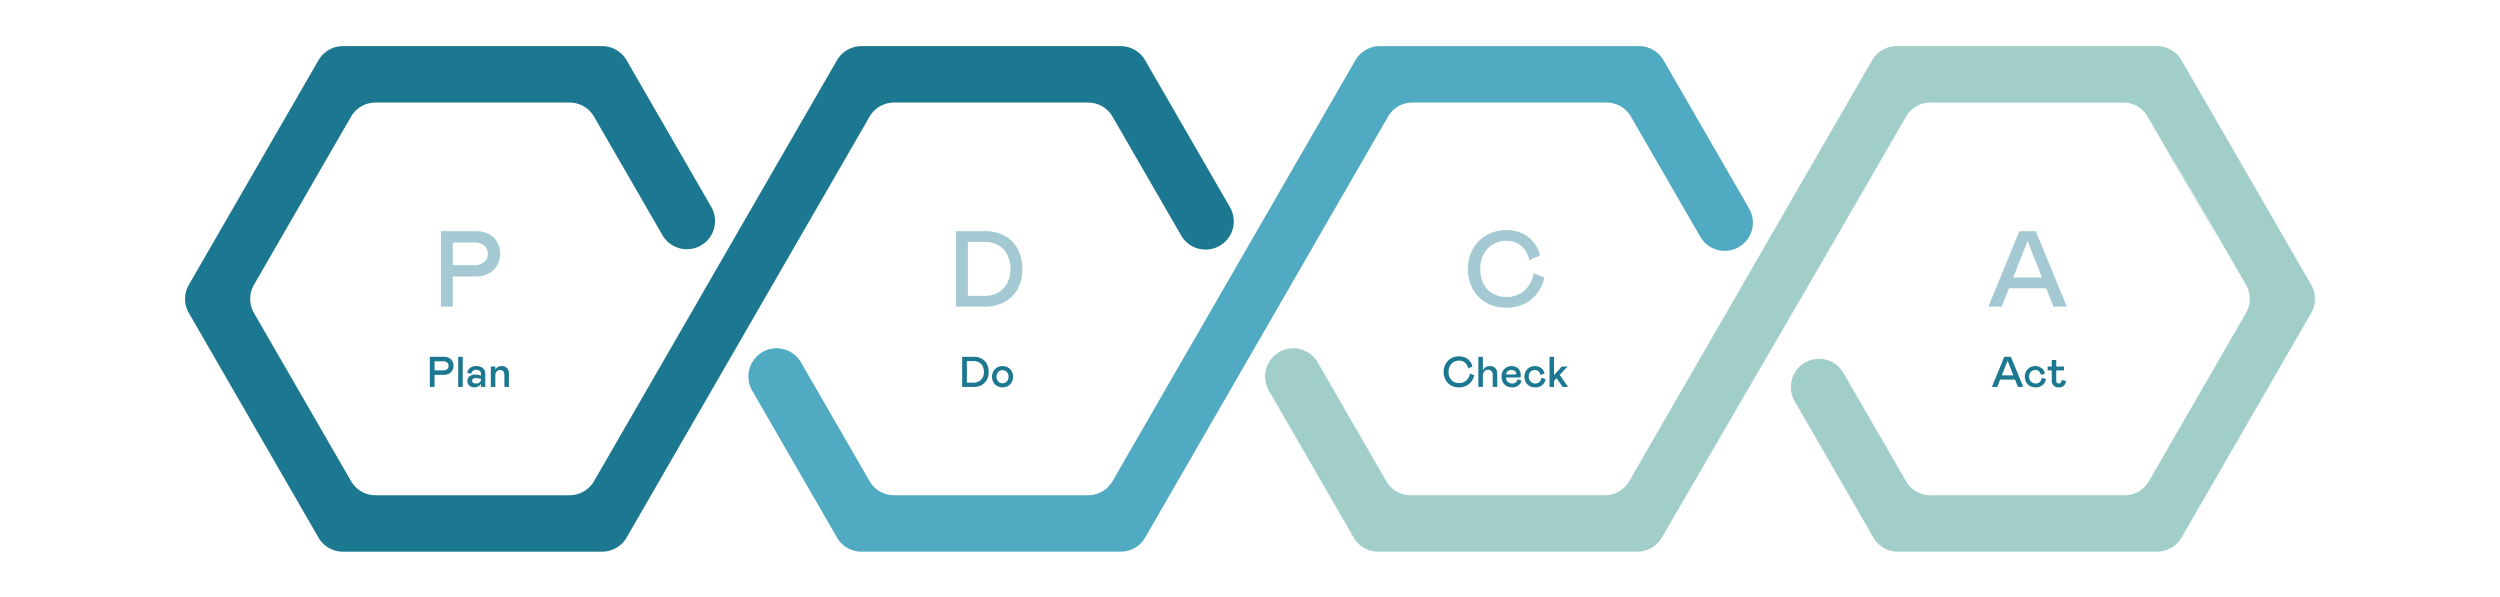 <svg xmlns="http://www.w3.org/2000/svg" width="1160" height="277" viewBox="0 0 1160 277">
  <g id="Group_51258" data-name="Group 51258" transform="translate(-320 -11609)">
    <rect id="Rectangle_3115" data-name="Rectangle 3115" width="1160" height="277" transform="translate(320 11609)" fill="none"/>
    <g id="Group_50074" data-name="Group 50074">
      <path id="Path_83445" data-name="Path 83445" d="M646.122,0A13.1,13.1,0,0,0,634.79,6.545S523.147,200.036,522.105,201.839a13.1,13.1,0,0,1-11.33,6.546H420.687a13.1,13.1,0,0,1-11.332-6.546l-31.807-55.1a13.082,13.082,0,0,0-22.662,0v.014a13.085,13.085,0,0,0,0,13.077l39.351,68.186a13.131,13.131,0,0,0,11.332,6.546H525.892a13.1,13.1,0,0,0,11.332-6.546C635.359,59.142,609.425,103.878,650.5,32.726a13.1,13.1,0,0,1,11.332-6.545h89.488a13.072,13.072,0,0,1,11.332,6.545C809,113.048,797.217,92.382,785.436,71.714s-23.56-41.34,22.843,39.024a13.122,13.122,0,0,1,0,13.09l-45.045,78.012a13.066,13.066,0,0,1-11.33,6.546H661.827a13.1,13.1,0,0,1-11.332-6.546c-20.877-36.128-14.458-25.013-28.985-50.193a13.085,13.085,0,1,0-22.665,13.086c6.244,10.808-.791-1.377,36.534,63.288a13.129,13.129,0,0,0,11.332,6.546h120.3a13.067,13.067,0,0,0,11.333-6.546l60.173-104.193a13.116,13.116,0,0,0,0-13.09L778.339,6.545A13.066,13.066,0,0,0,767.006,0Z" transform="translate(553.87 11630.406)" fill="#a1cec8"/>
      <path id="Path_83448" data-name="Path 83448" d="M477.179,0a13.1,13.1,0,0,0-11.333,6.545c-43.635,75.6-112.685,195.294-112.685,195.294a13.1,13.1,0,0,1-11.329,6.546H251.743a13.1,13.1,0,0,1-11.332-6.546l-31.807-55.1a13.083,13.083,0,0,0-22.663,0v.014a13.092,13.092,0,0,0,0,13.077L225.3,228.02a13.127,13.127,0,0,0,11.33,6.546H356.949a13.1,13.1,0,0,0,11.33-6.546C405.31,163.888,480.964,32.726,480.964,32.726A13.07,13.07,0,0,1,492.3,26.181h90.075A13.072,13.072,0,0,1,593.7,32.726l32.113,55.639a13.09,13.09,0,1,0,22.673-13.088L608.806,6.545A13.067,13.067,0,0,0,597.474,0Z" transform="translate(483.063 11630.406)" fill="#50aac1"/>
      <path id="Path_83451" data-name="Path 83451" d="M313.827,0a13.085,13.085,0,0,0-11.332,6.541C209.056,168.356,264.757,72,189.761,201.84a13.085,13.085,0,0,1-11.33,6.542H88.351a13.083,13.083,0,0,1-11.33-6.544L31.974,123.825a13.087,13.087,0,0,1,0-13.086L77.021,32.723a13.083,13.083,0,0,1,11.33-6.541h90.078a13.082,13.082,0,0,1,11.332,6.542l31.733,54.969a13.086,13.086,0,0,0,22.682-.028l.006-.011a13.091,13.091,0,0,0-.017-13.053L204.878,6.546A13.084,13.084,0,0,0,193.547,0H73.233A13.086,13.086,0,0,0,61.9,6.546L1.752,110.74a13.088,13.088,0,0,0,0,13.083L61.9,228.017a13.086,13.086,0,0,0,11.332,6.542H193.547a13.084,13.084,0,0,0,11.332-6.542c4.988-8.631,111.47-193.1,112.736-195.293a13.08,13.08,0,0,1,11.332-6.542h90.077a13.088,13.088,0,0,1,11.333,6.541l31.829,55.135a13.085,13.085,0,0,0,22.68-.028l.006-.011a13.08,13.08,0,0,0-.017-13.054L445.472,6.546A13.084,13.084,0,0,0,434.139,0Z" transform="translate(405.867 11630.408)" fill="#1c7890"/>
      <path id="Path_85687" data-name="Path 85687" d="M3.64,0H1.44V-14h6.5a4.9,4.9,0,0,1,2.46.58,3.838,3.838,0,0,1,1.53,1.53,4.348,4.348,0,0,1,.51,2.09,4.277,4.277,0,0,1-.52,2.05,3.952,3.952,0,0,1-1.53,1.56,4.779,4.779,0,0,1-2.45.59H3.64Zm4.1-7.7a2.577,2.577,0,0,0,1.73-.57,1.906,1.906,0,0,0,.67-1.53,1.906,1.906,0,0,0-.67-1.53,2.577,2.577,0,0,0-1.73-.57H3.64v4.2ZM14.6-14h2.1V0H14.6ZM22,.2a3.473,3.473,0,0,1-1.5-.34,2.881,2.881,0,0,1-1.17-1,2.7,2.7,0,0,1-.45-1.56A2.656,2.656,0,0,1,19.9-4.99a4.275,4.275,0,0,1,2.6-.75,6.9,6.9,0,0,1,1.68.2l1,.24V-6a1.788,1.788,0,0,0-.63-1.46,2.384,2.384,0,0,0-1.57-.52,2.3,2.3,0,0,0-1.54.51,2.281,2.281,0,0,0-.76,1.37l-1.9-.5a3.842,3.842,0,0,1,1.39-2.24,4.421,4.421,0,0,1,2.81-.84,4.467,4.467,0,0,1,3.11.99A3.577,3.577,0,0,1,27.18-5.9V0h-2V-1.6A2.7,2.7,0,0,1,24.06-.3,3.832,3.832,0,0,1,22,.2Zm.84-1.8a2.589,2.589,0,0,0,1.69-.53,1.792,1.792,0,0,0,.65-1.47v-.1l-.76-.2a6.9,6.9,0,0,0-1.58-.26,2.332,2.332,0,0,0-1.28.31,1.052,1.052,0,0,0-.48.95,1.175,1.175,0,0,0,.43.93A2.005,2.005,0,0,0,22.84-1.6ZM29.74,0V-9.48h2.1V-8.1a3.082,3.082,0,0,1,1.27-1.2,3.811,3.811,0,0,1,1.71-.38,3.227,3.227,0,0,1,2.4.93,3.467,3.467,0,0,1,.92,2.55V0h-2.1V-5.48a2.671,2.671,0,0,0-.53-1.77,1.772,1.772,0,0,0-1.43-.63,2.092,2.092,0,0,0-1.6.69,2.7,2.7,0,0,0-.64,1.91V0Z" transform="translate(518 11788.543)" fill="#1c7890"/>
      <path id="Path_85685" data-name="Path 85685" d="M1.44-14h5.3a7.535,7.535,0,0,1,3.82.91,5.878,5.878,0,0,1,2.38,2.51,8.123,8.123,0,0,1,.8,3.68,7.493,7.493,0,0,1-.82,3.54A6,6,0,0,1,10.52-.9,7.516,7.516,0,0,1,6.74,0H1.44ZM3.64-2h3.1a4.875,4.875,0,0,0,2.62-.67,4.319,4.319,0,0,0,1.63-1.78,5.441,5.441,0,0,0,.55-2.45A6.119,6.119,0,0,0,11-9.53a4.137,4.137,0,0,0-1.62-1.81A4.973,4.973,0,0,0,6.74-12H3.64ZM20.18.2a4.913,4.913,0,0,1-2.53-.65,4.6,4.6,0,0,1-1.73-1.77,5.115,5.115,0,0,1-.62-2.52,5.115,5.115,0,0,1,.62-2.52,4.6,4.6,0,0,1,1.73-1.77,4.913,4.913,0,0,1,2.53-.65,4.913,4.913,0,0,1,2.53.65,4.6,4.6,0,0,1,1.73,1.77,5.115,5.115,0,0,1,.62,2.52,5.115,5.115,0,0,1-.62,2.52A4.6,4.6,0,0,1,22.71-.45,4.913,4.913,0,0,1,20.18.2Zm0-1.9a2.6,2.6,0,0,0,1.99-.85,3.089,3.089,0,0,0,.79-2.19,3.089,3.089,0,0,0-.79-2.19,2.6,2.6,0,0,0-1.99-.85,2.6,2.6,0,0,0-1.99.85,3.089,3.089,0,0,0-.79,2.19,3.089,3.089,0,0,0,.79,2.19A2.6,2.6,0,0,0,20.18-1.7Z" transform="translate(765 11788.543)" fill="#1c7890"/>
      <path id="Path_85689" data-name="Path 85689" d="M7.94-12.2a4.748,4.748,0,0,0-2.45.64A4.533,4.533,0,0,0,3.77-9.74,5.731,5.731,0,0,0,3.14-7a5.963,5.963,0,0,0,.61,2.79A4.3,4.3,0,0,0,5.44-2.42a4.932,4.932,0,0,0,2.5.62,4.787,4.787,0,0,0,3.48-1.26A5.547,5.547,0,0,0,13.04-6.2l2,.8a7.549,7.549,0,0,1-1.3,2.89A6.488,6.488,0,0,1,11.32-.52,7.631,7.631,0,0,1,7.94.2,7.262,7.262,0,0,1,4.21-.74,6.482,6.482,0,0,1,1.72-3.32,7.658,7.658,0,0,1,.84-7a7.407,7.407,0,0,1,.92-3.67,6.7,6.7,0,0,1,2.55-2.59,7.135,7.135,0,0,1,3.63-.94,6.829,6.829,0,0,1,3.07.65,5.842,5.842,0,0,1,2.11,1.71A6.44,6.44,0,0,1,14.24-9.5l-2,.9a4.671,4.671,0,0,0-1.42-2.59A4.091,4.091,0,0,0,7.94-12.2ZM16.96,0V-14h2.1v6.46A3.192,3.192,0,0,1,20.3-9.11a3.607,3.607,0,0,1,2.04-.57,3.241,3.241,0,0,1,2.47.96,3.458,3.458,0,0,1,.91,2.48V0h-2.1V-5.64a2.391,2.391,0,0,0-.56-1.71,2.128,2.128,0,0,0-1.62-.59,2.162,2.162,0,0,0-1.7.78,3.115,3.115,0,0,0-.68,2.12V0Zm15.7-1.6a2.667,2.667,0,0,0,1.68-.51,2.494,2.494,0,0,0,.88-1.49l1.8.7a4.56,4.56,0,0,1-1.6,2.29A4.564,4.564,0,0,1,32.64.2a5.25,5.25,0,0,1-2.57-.61,4.3,4.3,0,0,1-1.73-1.74,5.424,5.424,0,0,1-.62-2.65,5.327,5.327,0,0,1,.57-2.47,4.387,4.387,0,0,1,1.62-1.76,4.521,4.521,0,0,1,2.43-.65,4.754,4.754,0,0,1,2.21.5,3.662,3.662,0,0,1,1.52,1.45,4.372,4.372,0,0,1,.55,2.23,6.028,6.028,0,0,1-.1,1.1h-6.7a2.568,2.568,0,0,0,.85,2.09A3.009,3.009,0,0,0,32.66-1.6Zm-.34-6.28a2.566,2.566,0,0,0-1.67.56,2.307,2.307,0,0,0-.83,1.52h4.7l.02-.18a1.693,1.693,0,0,0-.63-1.39A2.446,2.446,0,0,0,32.32-7.88ZM40.34-4.8a3.267,3.267,0,0,0,.43,1.69,3.009,3.009,0,0,0,1.12,1.12,2.9,2.9,0,0,0,1.45.39,2.642,2.642,0,0,0,2.03-.76,3.435,3.435,0,0,0,.87-1.94l1.9.7A4.509,4.509,0,0,1,46.5-.79,4.853,4.853,0,0,1,43.44.2a5.584,5.584,0,0,1-2.69-.62,4.352,4.352,0,0,1-1.78-1.76,5.327,5.327,0,0,1-.63-2.62,4.913,4.913,0,0,1,.65-2.53,4.637,4.637,0,0,1,1.75-1.73,4.805,4.805,0,0,1,2.4-.62,4.771,4.771,0,0,1,2.98.93A4,4,0,0,1,47.64-6.2l-1.9.6a2.653,2.653,0,0,0-.86-1.67,2.554,2.554,0,0,0-1.74-.61,2.774,2.774,0,0,0-1.33.35,2.734,2.734,0,0,0-1.06,1.04A3.255,3.255,0,0,0,40.34-4.8ZM58.58,0h-2.5L53.26-4.08,52.08-2.84V0h-2.1V-14h2.1v8.5l3.6-3.98h2.7L54.7-5.6Z" transform="translate(989 11788.543)" fill="#1c7890"/>
      <path id="Path_85690" data-name="Path 85690" d="M6-14H9.04L14.8,0H12.32L10.98-3.4H4.06L2.72,0H.24Zm4.2,8.6L7.52-12.18,4.84-5.4Zm7.32.6a3.267,3.267,0,0,0,.43,1.69,3.009,3.009,0,0,0,1.12,1.12,2.9,2.9,0,0,0,1.45.39,2.642,2.642,0,0,0,2.03-.76,3.435,3.435,0,0,0,.87-1.94l1.9.7A4.509,4.509,0,0,1,23.68-.79,4.853,4.853,0,0,1,20.62.2a5.584,5.584,0,0,1-2.69-.62,4.352,4.352,0,0,1-1.78-1.76,5.327,5.327,0,0,1-.63-2.62,4.913,4.913,0,0,1,.65-2.53,4.637,4.637,0,0,1,1.75-1.73,4.805,4.805,0,0,1,2.4-.62,4.771,4.771,0,0,1,2.98.93A4,4,0,0,1,24.82-6.2l-1.9.6a2.653,2.653,0,0,0-.86-1.67,2.554,2.554,0,0,0-1.74-.61,2.774,2.774,0,0,0-1.33.35,2.734,2.734,0,0,0-1.06,1.04A3.255,3.255,0,0,0,17.52-4.8ZM31.4.2a3.445,3.445,0,0,1-2.54-.86A3.162,3.162,0,0,1,28-3V-7.68H26.1v-1.8H28V-12.5h2.1v3.02h3.6v1.8H30.1V-2.9a1.27,1.27,0,0,0,.35.97,1.194,1.194,0,0,0,.85.33,1.122,1.122,0,0,0,.92-.39A2.146,2.146,0,0,0,32.6-3.2l2,.4a3.341,3.341,0,0,1-.99,2.21A3.117,3.117,0,0,1,31.4.2Z" transform="translate(1244 11788.541)" fill="#1c7890"/>
      <path id="Path_85686" data-name="Path 85686" d="M9.1,0H3.6V-35H19.85A12.254,12.254,0,0,1,26-33.55a9.6,9.6,0,0,1,3.825,3.825A10.87,10.87,0,0,1,31.1-24.5a10.693,10.693,0,0,1-1.3,5.125,9.88,9.88,0,0,1-3.825,3.9A11.949,11.949,0,0,1,19.85-14H9.1ZM19.35-19.25a6.442,6.442,0,0,0,4.325-1.425A4.766,4.766,0,0,0,25.35-24.5a4.766,4.766,0,0,0-1.675-3.825A6.442,6.442,0,0,0,19.35-29.75H9.1v10.5Z" transform="translate(521 11751.268)" fill="#1c7890" opacity="0.399"/>
      <path id="Path_85684" data-name="Path 85684" d="M3.6-35H16.85a18.837,18.837,0,0,1,9.55,2.275,14.7,14.7,0,0,1,5.95,6.275,20.306,20.306,0,0,1,2,9.2A18.732,18.732,0,0,1,32.3-8.4a15.006,15.006,0,0,1-6,6.15A18.791,18.791,0,0,1,16.85,0H3.6ZM9.1-5h7.75A12.188,12.188,0,0,0,23.4-6.675a10.8,10.8,0,0,0,4.075-4.45A13.6,13.6,0,0,0,28.85-17.25a15.3,15.3,0,0,0-1.35-6.575,10.343,10.343,0,0,0-4.05-4.525A12.432,12.432,0,0,0,16.85-30H9.1Z" transform="translate(760 11751.268)" fill="#1c7890" opacity="0.399"/>
      <path id="Path_85688" data-name="Path 85688" d="M19.85-30.5a11.869,11.869,0,0,0-6.125,1.6,11.333,11.333,0,0,0-4.3,4.55A14.328,14.328,0,0,0,7.85-17.5a14.906,14.906,0,0,0,1.525,6.975A10.753,10.753,0,0,0,13.6-6.05,12.33,12.33,0,0,0,19.85-4.5a11.969,11.969,0,0,0,8.7-3.15A13.867,13.867,0,0,0,32.6-15.5l5,2a18.872,18.872,0,0,1-3.25,7.225A16.22,16.22,0,0,1,28.3-1.3,19.077,19.077,0,0,1,19.85.5a18.154,18.154,0,0,1-9.325-2.35A16.206,16.206,0,0,1,4.3-8.3a19.145,19.145,0,0,1-2.2-9.2,18.517,18.517,0,0,1,2.3-9.175,16.76,16.76,0,0,1,6.375-6.475A17.836,17.836,0,0,1,19.85-35.5a17.071,17.071,0,0,1,7.675,1.625A14.606,14.606,0,0,1,32.8-29.6a16.1,16.1,0,0,1,2.8,5.85l-5,2.25a11.679,11.679,0,0,0-3.55-6.475A10.228,10.228,0,0,0,19.85-30.5Z" transform="translate(999 11751.268)" fill="#1c7890" opacity="0.399"/>
      <path id="Path_85691" data-name="Path 85691" d="M15-35h7.6L37,0H30.8L27.45-8.5H10.15L6.8,0H.6ZM25.5-13.5,18.8-30.45,12.1-13.5Z" transform="translate(1242 11751.268)" fill="#1c7890" opacity="0.399"/>
    </g>
  </g>
</svg>
